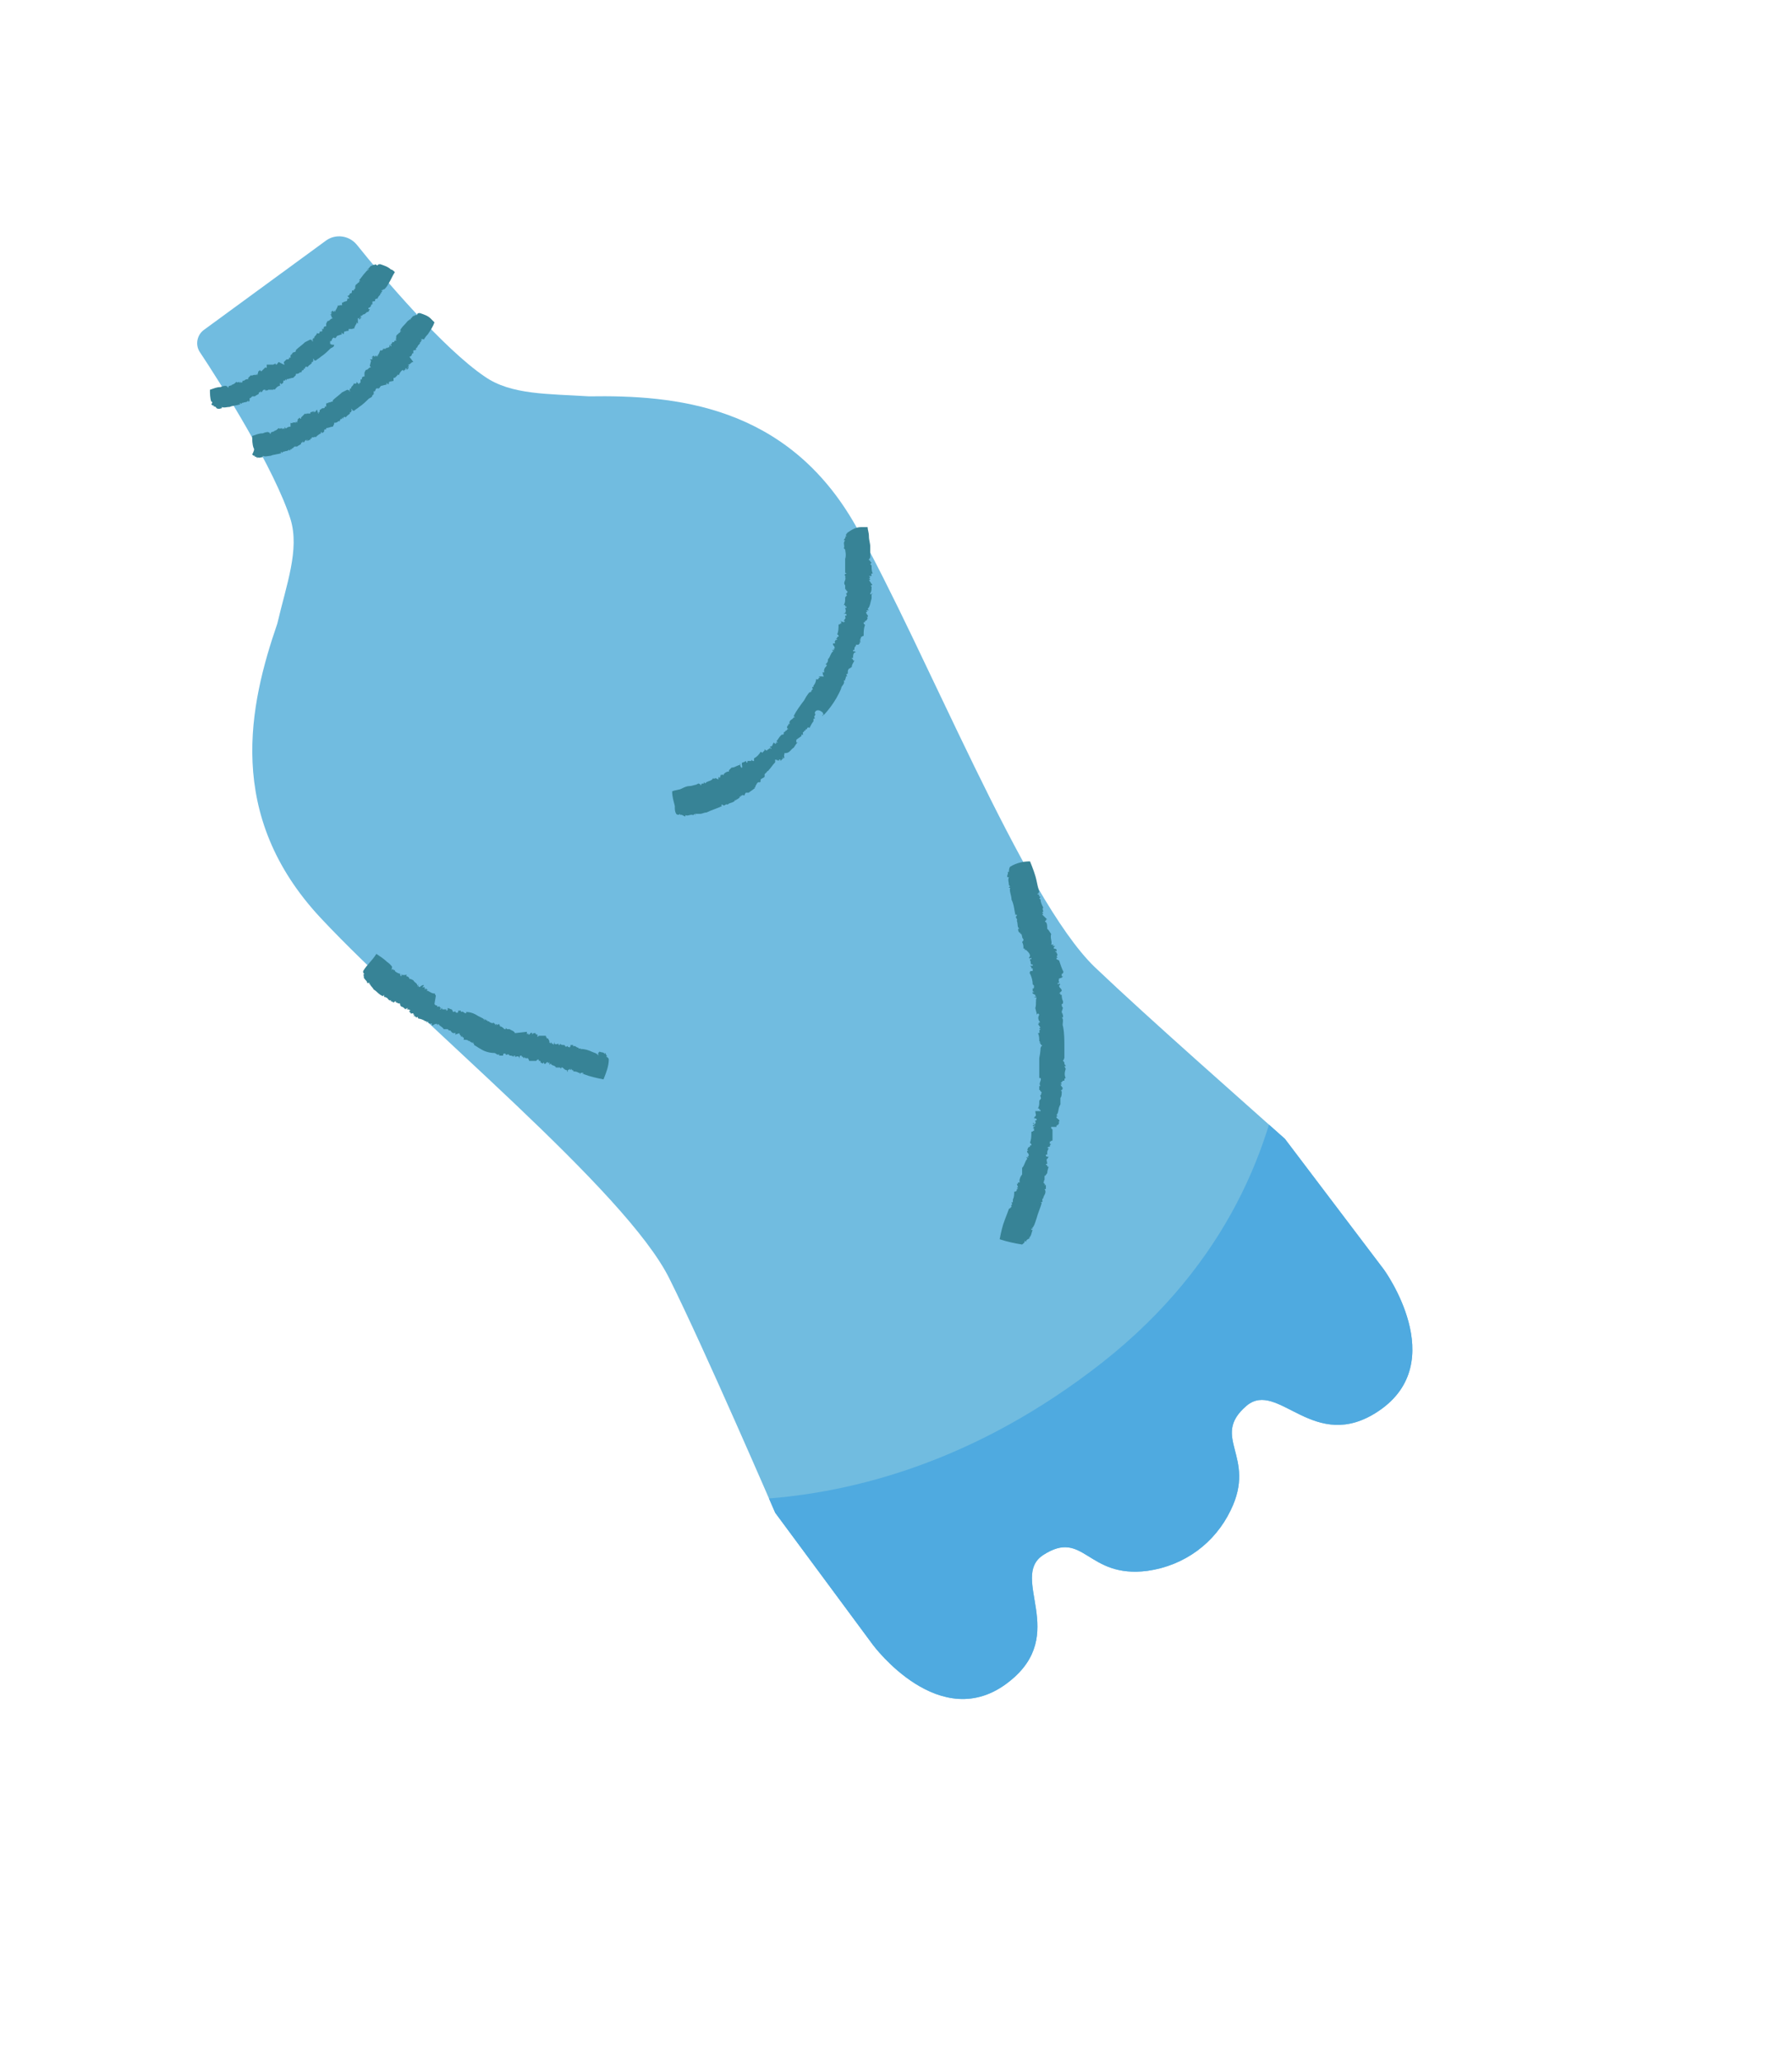 <?xml version="1.0" encoding="utf-8"?>
<!-- Generator: Adobe Illustrator 24.0.1, SVG Export Plug-In . SVG Version: 6.00 Build 0)  -->
<svg version="1.1" id="Capa_1" xmlns="http://www.w3.org/2000/svg" xmlns:xlink="http://www.w3.org/1999/xlink" x="0px" y="0px"
	 viewBox="0 0 135.7 156" style="enable-background:new 0 0 135.7 156;" xml:space="preserve">
<style type="text/css">
	.st0{fill:#71BCE0;}
	.st1{fill:#378396;}
	.st2{clip-path:url(#SVGID_2_);}
	.st3{fill:#4FAAE0;}
</style>
<title>botella</title>
<g id="Capa_2_1_">
	<g id="Capa_3">
		<path class="st0" d="M44.6,30c-3.1-0.2-5.9-0.1-7.9-1.5c-3.1-2.1-7.7-7.5-9.7-10c-0.6-0.7-1.6-0.8-2.3-0.3l-9.3,6.8
			c-0.5,0.4-0.6,1.1-0.3,1.6c1.6,2.4,5.7,8.9,6.9,12.7c0.7,2.3-0.3,4.9-1,7.9c-2.1,6.1-4,14.5,3.3,22.3s23.1,20.6,26.4,27.3
			c2.6,5.2,8,17.7,8,17.7l7.4,10c0,0,5.1,6.9,10.3,2.8c4.6-3.6,0-7.9,2.6-9.6c3.1-2,3.3,1.8,7.9,1.2c2.8-0.4,5.1-2.1,6.3-4.6
			c2-4.1-1.6-5.5,1.2-7.9c2.4-2,5.1,3.7,10,0.4c5.5-3.7,0.4-10.7,0.4-10.7l-7.5-9.9c-2.9-2.6-10.2-9-14.4-13
			c-5.4-5.2-12.8-24-18.1-33.4C59.6,30.6,51,29.9,44.6,30z"/>
		<path class="st1" d="M16,30.6c0.1,0.1,0.1,0.1,0.2,0.1v0.1c0.1-0.1,0.2,0.1,0.2,0.1v0c0.2,0.1,0.3,0,0.4,0l0,0l0-0.1
			c0,0,0,0.1,0,0.1v-0.1c0.1,0.1,0.4,0,0.6,0c0.2-0.1,0.5-0.1,0.8-0.2c0,0-0.1-0.1,0-0.1c0.1,0.2,0.1-0.1,0.2,0
			c0.1-0.1,0.3,0,0.4-0.2v0.1v0l0,0c0.1,0,0.1-0.1,0.1-0.1v-0.1c0,0,0,0,0,0l0,0v-0.1c0,0.1,0.1,0,0.1,0s0.1-0.1,0.1-0.1
			c0.1,0,0.1,0,0.2,0c0.1-0.1,0.2-0.1,0.3-0.2v-0.1l0,0l0,0h0.1c0,0,0-0.1,0-0.1l0,0l0,0l0,0l0,0l0.1,0.1c0.1-0.1,0.1-0.2,0.2-0.2
			c0.1,0,0.1,0,0.1,0.1c0-0.1,0-0.1-0.1-0.1v0h0.1v0.1l0,0l0,0c0-0.1,0.2,0,0.2-0.1l0,0l0,0h0.1l0,0v0.1v-0.1l0,0v0.1v-0.1h0.1v0
			h0.1l0,0h0.1v0c0-0.1,0.1,0,0.1,0s0.2-0.3,0.4-0.3V29h0l0,0.1V29v0.1V29c0,0,0.1,0,0.1,0.1l0.1-0.1c0,0,0-0.1,0-0.1V29
			c0.1,0,0-0.2,0.1-0.2h0l0,0l0,0h0.1l0-0.1l0.1,0.1l0-0.1c0.2,0,0.3-0.1,0.5-0.1l0.2-0.2l0,0h0.1h-0.1v-0.1c0.1,0,0.2,0,0.3-0.1
			s0.1,0.1,0.1,0v0l0.1-0.2c0.1,0.1,0,0,0.1,0v-0.1l0.1,0v-0.1v0c0,0,0.1-0.1,0.2,0c0-0.1,0.2-0.2,0.3-0.3v-0.1h0.1c0,0,0-0.1,0-0.1
			l0,0c0,0,0.1,0,0-0.1c0-0.1,0.1,0,0.1,0.1c-0.1-0.1,0.1,0,0.1,0c0.1-0.1,0.3-0.2,0.4-0.3c0.3-0.2,0.5-0.4,0.7-0.6l0,0l0,0
			c0.1-0.1,0.3-0.1,0.3-0.3l0,0v0l0,0C25,26.1,25,26,25,26l0-0.1h0l0,0v-0.1c0.1,0.1,0.1-0.1,0.1,0s0-0.1,0.1-0.2s0.1,0,0.2,0
			c0.1-0.1,0.1-0.2,0.2-0.2l0.3-0.1h0h0c0,0-0.1-0.1,0-0.1l0,0l0,0l0,0l0,0l0.1,0.1c0.1-0.1,0-0.2,0.1-0.2c0.1,0,0-0.1,0.1,0
			c0-0.1,0-0.1-0.1-0.1V25l0,0l0.1,0.1l0,0l0,0c0-0.1,0.2,0,0.2-0.1h-0.1l0,0h0.1l0,0l0,0v0V25l0,0V25l0,0V25v-0.1h0.1l0,0h0.1l0,0
			h0.1l0,0c0-0.1,0.1,0,0.1,0c0,0,0.1-0.3,0.2-0.4v-0.1h0l0.1,0.1v-0.3l0,0l0-0.1c0,0,0.1-0.1,0.1,0.1l0.1-0.1c0,0-0.1-0.1,0-0.1
			l0,0.1c0.1,0,0-0.2,0-0.2v0l0,0h0.1l-0.1-0.1l0.1,0.1l0.1-0.1c0.2,0,0.2-0.2,0.4-0.2l0.1-0.2l0,0H28h-0.1v-0.1
			c0.1,0,0.2-0.1,0.2-0.2c0-0.1,0.1,0,0.1-0.1v0v-0.2c0.1,0.1,0,0,0.1,0h0h0.1l0-0.1h0c0,0,0-0.1,0.2-0.1c0-0.1,0.1-0.2,0.2-0.3
			v-0.1h0.1c0,0-0.1-0.1,0-0.1l0,0c0,0,0.1,0,0-0.1s0.1,0,0.1,0c-0.1-0.1,0.1-0.1,0.1-0.1c0.1-0.1,0.2-0.2,0.3-0.4
			c0.2-0.3,0.3-0.6,0.5-0.9c-0.1-0.1-0.2-0.2-0.3-0.2c-0.2-0.2-0.5-0.3-0.8-0.4c-0.1,0-0.2,0-0.2,0.1L28.4,20c0,0.1-0.2,0-0.2,0.1h0
			c-0.2,0-0.2,0.2-0.3,0.2h0l0,0.1c0,0-0.1-0.1-0.1,0H28c-0.2,0-0.3,0.2-0.4,0.3c-0.1,0.1-0.3,0.4-0.4,0.5c0,0,0.1,0.1,0.1,0.1
			c-0.2-0.1,0,0.1-0.2,0.1c0,0.1-0.2,0.1-0.2,0.3l0,0v0.1l0,0c0,0,0,0.1-0.1,0.1l0,0c0,0,0,0,0,0l0,0v0.1c-0.1-0.1-0.1,0.1-0.1,0
			c-0.1-0.1,0,0.1-0.1,0.2c-0.1,0-0.1,0-0.1,0c0,0.1-0.1,0.2-0.2,0.2l0.1,0.1l0,0h0c0,0,0.1,0.1,0,0.1l0,0l0,0l0,0l0,0l-0.1,0
			c0,0.1,0,0.2-0.1,0.2c-0.1,0,0,0.1-0.1,0c0,0.1,0.1,0.1,0.1,0.1v0l0,0l-0.1-0.1l0,0l0,0c0,0.1-0.1,0-0.1,0.1H26l0,0h-0.1l0,0l0,0
			l0,0v0.1v0v0.1l0,0V23v0.1h-0.1l0,0h-0.1l0,0h0l0,0c0,0.1-0.1,0-0.1,0c0,0-0.1,0.3-0.2,0.4v0.1h0l-0.1-0.1v0.1l0-0.1l0,0.1
			c0,0-0.1,0-0.1-0.1l-0.1,0.1c0,0,0.1,0.1,0,0.1v-0.1c-0.1,0,0,0.1,0,0.2v0l0,0l0,0h-0.1l0.1,0.1L25.1,24l0.1,0.1
			c-0.2,0-0.2,0.2-0.4,0.2l-0.1,0.2l0,0h-0.1h0.1v0.2c-0.1,0-0.2,0-0.2,0.2c0,0.1-0.1-0.1-0.1,0v0v0.2c-0.1-0.1,0,0-0.1,0l0,0
			l-0.1,0v0.1l0,0c0,0-0.1,0.1-0.2,0c0,0.1-0.1,0.2-0.2,0.3v0.1l-0.1,0c0,0,0,0.1,0,0.1l0,0c0,0-0.1,0,0,0.1c0,0.1-0.1,0-0.1-0.1
			c0.1,0.1-0.1,0-0.1,0l-0.4,0.2c-0.2,0.2-0.5,0.4-0.7,0.6l0,0.1h0c-0.1,0.1-0.3,0-0.3,0.3l0-0.1v0l0,0c0,0-0.1,0.1-0.1,0.1l0,0.1
			c0,0,0,0,0,0l0,0v0.1c-0.1-0.1-0.1,0-0.1,0s0,0.1-0.1,0.1c-0.1,0-0.1,0-0.1,0c-0.1,0.1-0.1,0.1-0.2,0.2v0.1l0,0l0,0l0,0h0
			c0,0,0.1,0.1,0,0.1l0,0l0,0l0,0l0,0l-0.4-0.2c-0.1,0.1-0.1,0.2-0.2,0.2s0,0.1-0.1-0.1c0,0.1,0,0.1,0.1,0.1l0,0l0,0l0-0.1l0,0v0
			c0,0.1-0.1,0-0.2,0.1h0l0,0h-0.2v-0.1v0.1v-0.1v0.1l0,0v-0.1v0.1h-0.1v0h-0.1h-0.1v0.2v0c0,0.1-0.1,0-0.1,0s-0.2,0.2-0.3,0.3v0.1
			h0V28v0.1V28v0.1c0,0-0.1,0-0.1-0.1l-0.1,0.1c0,0,0,0.1,0,0.1v-0.1c-0.1,0,0,0.1-0.1,0.2l0,0l0,0l0,0l0,0l0,0v0.1l-0.1-0.1l0,0.1
			c-0.2-0.1-0.3,0.1-0.4,0l-0.2,0.2l0,0h-0.1h0.1v0.1c-0.1,0-0.2,0-0.3,0.1s-0.1-0.1-0.1,0v0l-0.1,0.2c0-0.1,0,0-0.1-0.1v0.1
			l-0.1-0.1v0.1v-0.1c0,0-0.1,0.1-0.2,0c-0.1,0.1-0.2,0.2-0.3,0.2l-0.1,0.1l0-0.1c0,0,0,0.1-0.1,0.1l0,0c0,0-0.1,0-0.1,0.1
			c0,0.1-0.1,0-0.1-0.1c0,0.1-0.1,0-0.1,0s-0.2,0-0.4,0.1c-0.3,0-0.5,0.1-0.8,0.2c0,0.3,0,0.6,0.1,0.9C16.1,30.4,16.1,30.5,16,30.6z
			"/>
		<path class="st1" d="M19.1,34.4c0.1,0.1,0.1,0.1,0.2,0.1v0.1c0.1-0.1,0.2,0.1,0.2,0.1v-0.1c0.1,0.1,0.3,0,0.4,0l0,0l0-0.1
			c0,0,0,0.1,0,0.1v-0.1c0.2,0.1,0.4,0,0.6,0c0.2-0.1,0.5-0.1,0.8-0.2c0,0-0.1-0.1,0-0.1c0.1,0.2,0.1-0.1,0.2,0
			c0.1-0.1,0.3,0,0.4-0.2v0.1h0l0,0c0.1,0,0.1-0.1,0.1-0.1V34c0,0,0,0,0.1,0l0,0v-0.1c0,0.1,0.1,0,0.1,0s0.1-0.1,0.1-0.1
			c0.1,0,0.1,0,0.2,0c0.1-0.1,0.2-0.1,0.3-0.2v-0.1l0,0l0,0l0,0h0.1c0,0,0-0.1,0-0.1l0,0l0,0l0,0l0,0l0.1,0.1
			c0.1-0.1,0.1-0.2,0.2-0.2c0.1,0,0.1-0.1,0.1,0.1c0-0.1,0-0.1-0.1-0.1v0l0,0v0.1l0,0l0,0c0-0.1,0.2,0,0.2-0.1l0,0l0,0h0.1l0,0l0,0
			v0.1v-0.1v0v-0.1l0,0v0.1v-0.1h0.1l0-0.1h0.1l0,0h0.1v0c0-0.1,0.1,0,0.1,0c0.1-0.1,0.2-0.2,0.4-0.3v-0.1h0l0,0.1v-0.1v0.1v-0.1
			c0,0,0.1,0,0.1,0.1l0.1-0.1c0,0,0-0.1,0-0.1v0.1c0.1,0,0-0.2,0.1-0.2v0l0,0l0,0l0.1,0l0-0.1l0.1,0.1l-0.1-0.1
			c0.2,0,0.3-0.1,0.5-0.1l0.1-0.2l0,0h0.1h-0.1V32c0.1,0,0.2,0,0.3-0.1s0.1,0.1,0.1,0v0l0.1-0.2c0.1,0.1,0,0,0.1,0v-0.1l0.1,0.1
			v-0.1v0c0,0,0.1-0.1,0.2,0c0-0.1,0.2-0.2,0.3-0.3v-0.1l0.1,0c0,0,0-0.1,0-0.1l0,0c0,0,0.1,0,0-0.1c0-0.1,0.1,0,0.1,0.1
			c-0.1-0.1,0.1,0,0.1,0c0.1-0.1,0.3-0.2,0.4-0.3c0.3-0.2,0.5-0.4,0.7-0.6l0,0l0,0c0.1-0.1,0.3-0.1,0.3-0.3l0,0v0l0,0
			c0.1,0,0.1-0.1,0.1-0.1l0-0.1c0,0,0,0,0,0l0,0v-0.1c0.1,0.1,0.1-0.1,0.1,0s0-0.1,0.1-0.2c0.1,0,0.1,0,0.2,0
			c0.1-0.1,0.1-0.2,0.2-0.2l0.4-0.1h0h0c0,0-0.1-0.1,0-0.1l0,0l0,0l0,0l0,0l0.1,0.1c0.1-0.1,0-0.2,0.1-0.2c0.1,0,0-0.1,0.1,0
			c0-0.1,0-0.1-0.1-0.1v0l0,0l0.1,0.1l0,0l0,0c0-0.1,0.2,0,0.2-0.1h-0.1l0,0h0.1l0,0l0,0v0v-0.1h0v-0.1l0,0v0.1v-0.1h0.1h-0.1h0.1
			l0,0l0.2-0.2l0,0c0-0.1,0.1,0,0.1,0s0.1-0.3,0.3-0.4V28l0,0l0.1,0.1V28l0.1,0l0-0.1c0,0,0.1-0.1,0.1,0.1l0.1-0.1
			c0,0-0.1-0.1,0-0.1l0,0.1c0.1,0,0-0.2,0-0.2v0l0,0l0,0h0.1l-0.1-0.1l0.1,0.1l-0.1-0.1c0.2,0,0.2-0.2,0.4-0.2L31,27l0,0l0.1,0H31v0
			c0.1,0,0.2-0.1,0.2-0.2c0-0.1,0.1,0,0.1-0.1v0v-0.2c0.1,0.1,0,0,0.1,0h0h0.1v-0.1h0c0,0,0-0.1,0.1-0.1c0-0.1,0.1-0.2,0.2-0.3v-0.1
			h0.1c0,0-0.1-0.1,0-0.1l0,0c0,0,0.1,0,0-0.1s0.1,0,0.1,0c-0.1-0.1,0.1,0,0.1,0s0.1-0.2,0.3-0.4c0.2-0.3,0.4-0.6,0.5-0.9
			c-0.1-0.1-0.2-0.2-0.3-0.3c-0.2-0.2-0.5-0.3-0.8-0.4c-0.1,0-0.2,0-0.2,0.1l0,0c0,0.1-0.2,0-0.2,0.1h0c-0.2,0-0.2,0.2-0.3,0.2h0
			v0.1c0,0-0.1-0.1-0.1,0h0.1c-0.2,0-0.3,0.2-0.4,0.3c-0.1,0.1-0.3,0.3-0.4,0.5c0,0,0.1,0.1,0.1,0.1c-0.2-0.1,0,0.1-0.2,0.1
			c0,0.1-0.2,0.1-0.2,0.3l0,0v0.1l0,0c0,0,0,0.1-0.1,0.1l0.1,0c0,0,0,0,0,0l0,0v0.1c-0.1-0.1-0.1,0.1-0.1,0c-0.1,0,0,0.1-0.1,0.1
			c-0.1,0-0.1,0-0.1,0c0,0.1-0.1,0.2-0.2,0.2l0.1,0h0l0,0c0,0,0.1,0.1,0,0.1l0,0l0,0l-0.1-0.1c0,0.1,0,0.2-0.1,0.2
			c-0.1,0,0,0.1-0.1,0c0,0.1,0.1,0.1,0.1,0.1v0l0,0l-0.1-0.1v0l0,0c0,0.1-0.1,0-0.1,0.1h0.1l0,0H29l0,0l0,0v0v0.1h0v0l0,0l0-0.1v0.1
			h-0.1h0.1l-0.1,0l0,0l0,0l0,0c0,0.1-0.1,0-0.1,0c0,0-0.1,0.3-0.2,0.4v0.1h0l-0.1-0.1v0.1l-0.1-0.1l0,0.1c0,0-0.1,0-0.1-0.1
			l-0.1,0.1c0,0,0.1,0.1,0,0.1l0-0.1c-0.1,0,0,0.1,0,0.2l0,0l0,0l0,0H28l0.1,0.1L28,27.7l0.1,0.1c-0.2,0-0.2,0.2-0.4,0.2l-0.1,0.2
			l0,0h-0.1h0.1v0.3c-0.1,0-0.2,0-0.2,0.2c0,0.1-0.1-0.1-0.1,0.1v0v0.2c-0.1-0.1,0,0-0.1,0v0.1L27,28.9v0.1l0,0c0,0-0.1,0.1-0.2,0
			c0,0.1-0.1,0.2-0.2,0.3v0.1h-0.1c0,0,0,0.1,0,0.1l0,0c0,0-0.1,0,0,0.1s-0.1,0-0.1-0.1c0.1,0.1-0.1,0-0.1,0l-0.4,0.2
			c-0.2,0.2-0.5,0.4-0.7,0.6l0,0.1h-0.1c-0.1,0.1-0.3,0-0.3,0.2l0-0.1v0l0,0c-0.1,0-0.1,0.1-0.1,0.1v0.1h0l0,0v0.1
			c-0.1-0.1-0.1,0-0.1,0c0,0,0,0.1-0.1,0.1c-0.1,0-0.1,0-0.1,0c-0.1,0.1-0.2,0.1-0.2,0.2l0,0.1l0,0h-0.1c0,0,0.1,0.1,0,0.1l0,0l0,0
			L24,31c-0.1,0.1-0.1,0.2-0.2,0.2c-0.1,0-0.1,0.1-0.1-0.1c0,0.1,0,0.1,0.1,0.1v0l0,0v-0.1l0,0v0c0,0.1-0.2,0-0.2,0.1h0l0,0h-0.1v0
			v0.1v-0.1v0.1l0,0v-0.1v0.1h-0.1l0,0h-0.1l0,0h-0.1v0c0,0.1-0.1,0-0.1,0c0,0-0.2,0.2-0.3,0.3v0.1h0v-0.1v0.1v-0.1v0.1
			c0,0-0.1,0-0.1-0.1l-0.1,0.1c0,0,0,0.1,0,0.1v-0.1c-0.1,0,0,0.1-0.1,0.2h0l0,0l0,0l0,0v0.1l-0.1-0.1v0.1c-0.2-0.1-0.3,0.1-0.4,0
			L22,32.2l0,0h-0.1H22v0.1c-0.1,0-0.2,0-0.3,0.1s-0.1-0.1-0.1,0v-0.1l-0.1,0.2c0-0.1,0,0-0.1-0.1v0.1l-0.1-0.1v0.1v-0.1
			c0,0-0.1,0.1-0.2,0c-0.1,0.1-0.2,0.2-0.3,0.2l-0.1,0.1l0-0.1c0,0,0,0.1-0.1,0.1l0,0c0,0-0.1,0-0.1,0.1c0,0.1-0.1,0-0.1-0.1
			c0,0.1-0.1,0-0.1,0s-0.2,0-0.4,0.1c-0.3,0-0.5,0.1-0.8,0.2c0,0.3,0,0.6,0.1,0.9C19.3,34,19.2,34.2,19.1,34.4z"/>
		<path class="st1" d="M77.4,94.2c0.1-0.1,0.2-0.1,0.2-0.3l0.1,0.1c0-0.2,0.2-0.2,0.3-0.3h-0.1c0.2-0.1,0.2-0.4,0.3-0.6h-0.1
			L78.1,93c0,0,0.1,0.1,0.1,0h-0.1c0.2-0.1,0.3-0.5,0.4-0.8c0.1-0.4,0.3-0.8,0.4-1.2c0,0.1-0.1,0-0.1,0c0.3,0,0-0.2,0.2-0.3
			c0-0.2,0.3-0.4,0.1-0.7h0.1v-0.1l0,0c0-0.1,0-0.2,0-0.2h-0.1c0-0.1,0.1,0,0-0.1h0l-0.1-0.1c0.1,0,0-0.1,0.1-0.2c0-0.1,0-0.2,0-0.3
			c0.1,0,0.1-0.1,0.2-0.2c0-0.2,0.1-0.4,0.1-0.5h-0.1l0,0l0,0l0,0v-0.1c0,0-0.1,0-0.1-0.1l0,0l0,0h0.1c0-0.2-0.1-0.3,0-0.4
			c0.1,0,0-0.1,0.1-0.1c0-0.1-0.1,0-0.2-0.1v-0.1l0,0h0.1v-0.2l0,0c0-0.1,0.1-0.2,0.1-0.3h-0.1v0l0.1-0.1v0l0,0h0.1l0-0.1h0.1
			l-0.1,0l0,0l0.1,0.1l-0.1-0.1l0.1-0.1h-0.1l0-0.1l0,0v-0.1h0.1c-0.1-0.1,0.1,0,0.1-0.1c0-0.3,0-0.5,0-0.8l-0.1-0.1v-0.1H80v-0.1
			h0.1H80c0.1,0,0.1-0.2,0.1,0l0.1-0.2c0-0.1-0.1-0.1-0.1-0.1h0.1c0.1-0.1-0.1-0.2-0.2-0.3v-0.1l0,0l0,0h0.1L80,84.4h0.2L80,84.4
			c0.2-0.2,0.1-0.5,0.3-0.8c0-0.1,0-0.3,0-0.4l0,0l0.1-0.1l-0.1,0.1v-0.1c0.1-0.1,0.1-0.3,0.1-0.5c-0.2-0.1,0.2-0.1,0-0.2h0.1
			l-0.2-0.3c0.2,0,0-0.1,0.1-0.1h-0.1l0.1-0.1l0.1-0.1h0.1c0-0.1,0-0.2,0.1-0.2c-0.1-0.2-0.1-0.4,0-0.7l-0.1-0.2l0.1,0
			c0-0.1-0.1-0.1-0.1-0.2l0,0c0-0.1,0-0.1-0.1-0.2c0-0.1,0.1-0.1,0.1-0.1c0,0,0,0,0,0c-0.1,0,0-0.1,0-0.1v-0.2c0-0.1,0-0.4,0-0.6
			c0-0.6,0-1.1-0.1-1.6h0c-0.1-0.2,0.1-0.5-0.1-0.7h0.1v-0.1l0,0c0-0.1-0.1-0.2,0-0.2h-0.1c0-0.1,0.1,0,0-0.1h0l0-0.1
			c0.1,0,0-0.1,0.1-0.2c-0.1-0.1-0.1-0.2-0.1-0.3c0.1,0,0.1-0.1,0.1-0.2c-0.1-0.2-0.1-0.4-0.1-0.5h-0.1l0,0v0l0,0v-0.1
			c0,0-0.1,0-0.1,0l0,0l0,0l0.2-0.2c0-0.2-0.2-0.2-0.2-0.4c0.1,0,0-0.1,0.1-0.1c-0.1-0.1-0.1,0-0.2,0v-0.1l0,0h0.1v-0.1l0,0
			c-0.1-0.1,0.1-0.2-0.1-0.4l-0.1,0.1v0v-0.1V74h0.1h-0.1h0.1h-0.1l0,0l0.1,0.1L80.4,74l0.1-0.1h-0.1v-0.2h0.1c-0.1,0,0.1-0.1,0-0.2
			c-0.1-0.2-0.2-0.5-0.3-0.8L80,72.6v-0.1h0.1l-0.1-0.1h0.1h-0.1c0.1,0,0-0.2,0.1-0.1l-0.1-0.2c0-0.1-0.1,0-0.1-0.1h0.1
			c0.1-0.2-0.2-0.2-0.2-0.2v-0.1l0,0l0,0l0,0l0.1-0.1h-0.2l0.1-0.1h-0.2c0.1-0.2-0.1-0.5,0-0.8l-0.2-0.3l0,0v-0.1l0,0.1l-0.1-0.1
			c0-0.2,0-0.4-0.1-0.5c-0.2-0.1,0.1-0.1,0-0.2h0.1l-0.4-0.4c0.2,0,0-0.1,0.1-0.1h-0.1l0.1-0.1h-0.1h0.1c0-0.1-0.1-0.2,0-0.3
			c-0.1-0.2-0.2-0.4-0.2-0.6l-0.1-0.1l0.1-0.1c0,0-0.2-0.1-0.1-0.1l0,0c0,0,0-0.1-0.1-0.1c-0.1,0,0-0.1,0.1-0.1c-0.1,0,0-0.1,0-0.1
			s-0.1-0.3-0.2-0.8c-0.1-0.5-0.3-1-0.5-1.5c-0.5,0-1,0.1-1.5,0.4c-0.1,0.1-0.1,0.3-0.1,0.4h-0.1c0.1,0.1-0.1,0.3,0,0.4h0.1
			c-0.1,0.2,0,0.4,0,0.6l0,0l0.1,0.1c0,0-0.1,0-0.1,0.1l0.1,0c-0.1,0.2,0.1,0.6,0.1,0.9c0.2,0.4,0.2,0.8,0.3,1.2
			c0-0.1,0.1-0.1,0.1,0c-0.2,0.2,0.1,0.2,0,0.4c0.1,0.2,0,0.5,0.2,0.6h-0.1l0,0.1l0,0c0,0.1,0.1,0.2,0.1,0.2h0.1c0,0-0.1,0,0,0.1h0
			l0.1,0c-0.1,0,0,0.1,0,0.2s0.1,0.2,0.1,0.2c0,0.1,0,0.1-0.1,0.2c0.1,0.2,0.1,0.3,0.1,0.5h0.1l0,0l0,0l0,0v0.1c0,0,0.1,0,0.1,0l0,0
			l0,0L77.8,72c0.1,0.1,0.2,0.2,0.2,0.4c-0.1,0,0,0.1-0.1,0.1c0.1,0.1,0.1,0,0.2,0v0.1l0,0h-0.1v0.1h0c0.1,0.1,0,0.2,0.1,0.3l0.1,0
			l0,0V73v0.1H78H78H78H78l0,0H78l0.1,0.1l0,0.1h0.1v0.1v0.1H78c0.1,0-0.1,0.1,0,0.2c0.1,0.2,0.2,0.5,0.2,0.8l0.1,0.1v0.1h-0.1
			l0.1,0h-0.1h0.1c0,0,0,0.2-0.1,0.1l0,0.2c0,0.1,0.1,0,0.1,0.1h-0.1c-0.1,0.1,0.2,0.2,0.2,0.2v0.1l0,0l0,0l0,0l-0.1,0h0.2l-0.2,0.1
			h0.2c-0.1,0.2,0,0.5-0.1,0.8l0.1,0.4l0,0v0.1l0.1-0.1l0.1,0.1c-0.1,0.2-0.1,0.3,0,0.5c0.2,0.1-0.2,0.1,0,0.2h-0.1l0.2,0.3
			c-0.2,0,0,0.1-0.1,0.1h0.1l-0.1,0.1l0.1,0h-0.1c0,0.1,0.1,0.2-0.1,0.2c0.1,0.2,0.1,0.4,0.1,0.6l0.1,0.1l-0.1,0
			c0,0,0.1,0.1,0.1,0.1l0,0c0,0,0,0.1,0.1,0.1c0,0.1,0,0.1-0.1,0.1c0,0,0,0,0,0c0.1,0,0,0.1,0,0.1s0,0.3-0.1,0.8c0,0.5,0,1,0,1.5
			h0.1h0c0.1,0.2-0.2,0.4,0,0.6h-0.1v0.1l0,0c0,0.1,0,0.2,0,0.2h0.1c0,0-0.1,0,0,0.1h0l0.1,0.1c-0.1,0,0,0.1-0.1,0.2
			c-0.1,0,0.1,0.2,0,0.3s-0.1,0.1-0.1,0.2c0,0.2,0,0.3-0.1,0.5h0.1l0,0l0,0l0,0v0.1c0.1,0,0.1,0,0.1,0.1l0,0l0,0h-0.4
			c0,0.2,0.1,0.3,0,0.4c-0.1,0,0,0.1-0.1,0.1c0,0.1,0.1,0,0.2,0.1v0.1l0,0h-0.1v0.1h0c0.1,0.1-0.1,0.2-0.1,0.3h0.1l0,0l-0.1,0.1V85
			l0,0h-0.1l0.1,0.1h-0.1l0.1,0l0,0l-0.1,0.1l0.1,0.1l-0.1,0.1h0.1v0.1l0,0v0.1h-0.1c0.1,0.1-0.1,0-0.1,0.1c0,0.3,0,0.5-0.1,0.8
			l0.1,0.1v0.1H78v0.1h-0.1l0.1,0c-0.1,0-0.1,0.1-0.1,0L77.8,87c0,0.1,0.1,0.1,0.1,0.1h-0.1c-0.1,0.1,0.1,0.2,0.1,0.3v0.1l0,0l0,0
			h-0.1l0.1,0.1h-0.2l0.1,0.1c-0.2,0.2-0.2,0.5-0.4,0.7v0.4l0,0l-0.1,0.1l0.1-0.1v0.1c-0.1,0.1-0.2,0.3-0.2,0.5
			c0.1,0.2-0.2,0-0.1,0.2h-0.1l0.1,0.3c-0.2-0.1,0,0.1-0.1,0h0.1l-0.1,0l0.1,0.1h-0.1c0,0.1,0,0.2-0.2,0.2c0,0.2,0,0.4-0.1,0.6v0.2
			h-0.1c0,0.1,0.1,0.1,0,0.2l0,0c0,0.1-0.1,0.1,0,0.1c0,0.1-0.1,0.1-0.1,0.1c0,0,0,0,0,0c0.1,0-0.1,0.1-0.1,0.1s-0.1,0.3-0.3,0.8
			c-0.2,0.5-0.3,1-0.4,1.5C76.3,94,76.8,94.1,77.4,94.2z"/>
		<path class="st1" d="M27.5,73.5c0,0.1,0,0.2,0.1,0.2l-0.1,0.1c0.1,0,0,0.2,0.1,0.3l0-0.1c0,0.2,0.2,0.2,0.2,0.4v0H28
			c0,0-0.1,0.1,0,0.1v-0.1c0,0.2,0.2,0.3,0.3,0.5c0.2,0.1,0.4,0.4,0.7,0.5c0,0,0.1-0.1,0.1-0.1c-0.1,0.3,0.2,0.1,0.1,0.2
			c0.2,0,0.2,0.3,0.4,0.2l0,0.1h0.1l0,0c0,0.1,0.1,0,0.1,0.1l0.1-0.1c0,0,0,0.1,0,0l0,0l0.1,0c-0.1,0.1,0.1,0.1,0.1,0.1
			c0,0.1,0.2,0,0.2,0.1s0,0.1,0.1,0.2c0.1,0,0.2,0.1,0.3,0.2l0.1-0.1l0,0v0l0,0l0,0.1c0-0.1,0.1-0.1,0.1-0.1l0,0l0,0l0,0l-0.1,0.1
			c0.1,0,0.2,0,0.3,0.1c-0.1,0.1,0.1,0,0,0.1c0.1,0,0.1-0.1,0.1-0.1H31L31,76.6h0l0,0c0.1,0,0.1,0.2,0.2,0.1v-0.1l0,0l0,0.1l0,0l0,0
			l0,0h0.1l0,0.1l0.1,0l0,0l-0.1,0.1h0.1V77v-0.1l0.1,0.1l0,0l0.1,0v0c0.1-0.1,0,0.1,0.1,0.1c0.1,0,0.4,0.1,0.5,0.2l0.1-0.1h0
			l-0.1,0.1h0.1l0,0.1l0.1-0.1c0,0,0.1,0.1,0,0.1l0.2,0.1c0,0,0.1-0.1,0.1,0l0,0.1c0,0.1,0.2-0.1,0.3-0.1h0.1v0.1l0.1-0.1l-0.1,0.1
			l0.1-0.1c0.1,0.2,0.3,0.2,0.4,0.4l0.3,0l0,0l0.1,0.1V78h0.1c0.1,0.1,0.1,0.2,0.3,0.2c0.2-0.1,0,0.2,0.1,0.1l0,0l0.3-0.1
			c-0.1,0.1,0.1,0,0,0.1l0.1,0.1v0.1l0.1-0.1v0.1c0,0,0.2,0,0.1,0.2c0.2,0,0.3,0,0.4,0.1h0.1v0.1c0,0,0.1-0.1,0.1,0l0,0
			c0,0,0.1,0.1,0.1,0c0.1-0.1,0,0.1,0,0.1c0.1-0.1,0.1,0.1,0.1,0.1c0.2,0.1,0.3,0.2,0.5,0.3c0.3,0.2,0.7,0.3,1,0.3v0l0,0
			c0.2,0,0.2,0.2,0.4,0.1v0.1h0.1l0,0c0,0,0.1,0,0.2,0v-0.1c0,0,0,0.1,0,0l0,0l0.1-0.1c-0.1,0.1,0.1,0,0.1,0.1c0,0.1,0.1,0,0.2,0
			c0,0,0.1,0.1,0.1,0.1c0.1,0,0.2,0,0.3,0.1V80l0,0l0,0l0,0h0c0-0.1,0-0.1,0.1-0.1l0,0l0,0h0V80c0.1,0,0.2-0.1,0.3,0
			c0,0.1,0.1,0,0,0.1c0.1,0,0-0.1,0.1-0.2h0.1l0,0v0.1h0l0,0c0.1-0.1,0.1,0.1,0.2,0.1v-0.1l0,0l0.1,0.1l0,0l0,0v0l0,0v0.1v-0.1l0,0
			l-0.1,0.1l0.1-0.1v0.1v-0.1l0.1,0l0,0h0.1v0.1c0.1-0.1,0,0.1,0.1,0.1c0.2,0,0.4,0,0.5,0l0.1-0.1h0.1v0.1h0.1v0.1l0-0.1
			c0,0,0.1,0.1,0,0.1l0.2,0.1c0,0,0.1-0.1,0.1-0.1l0,0.1c0.1,0.1,0.2-0.1,0.2-0.1h0.1l0,0l0,0v0.1l0.1-0.1v0.2l0.1-0.1
			c0.1,0.2,0.3,0.1,0.4,0.3h0.3l0,0l0.1,0.1l0-0.1h0.1c0.1,0.1,0.2,0.2,0.3,0.2c0.1,0,0,0.2,0.1,0.1V81l0.2-0.1
			c-0.1,0.2,0.1,0,0,0.1v-0.1V81l0.1-0.1V81c0,0,0.2,0,0.1,0.1c0.1,0,0.3,0,0.4,0.1l0.1,0v0.1c0,0,0.1-0.1,0.1-0.1l0,0
			c0,0,0.1,0,0.1,0c0.1,0,0.1,0.1,0,0.1c0-0.1,0.1,0,0.1,0c0.5,0.2,1,0.3,1.5,0.4c0.2-0.5,0.4-1,0.4-1.5c0-0.1-0.1-0.2-0.2-0.2
			l0.1-0.1c-0.1,0.1-0.1-0.2-0.2-0.2v0.1c-0.1-0.2-0.2-0.1-0.4-0.2v0l-0.1,0.1c0,0,0-0.1,0-0.1v0.3c-0.1-0.2-0.3-0.2-0.5-0.3
			s-0.5-0.2-0.8-0.2c0,0,0,0.1,0,0.1c0-0.3-0.2,0-0.2-0.2c-0.2,0-0.2-0.2-0.4-0.1v-0.1h-0.1l0,0c0,0-0.1,0-0.1,0v0.1c0,0,0-0.1,0,0
			v0l-0.1,0.1c0-0.1-0.1,0-0.1-0.1c0-0.1-0.1,0.1-0.2,0c0-0.1-0.1-0.1-0.1-0.1c-0.1,0-0.2,0-0.3-0.1V79l0,0l0,0l0,0h0
			c0,0.1,0,0.1-0.1,0.1l0,0l0,0l0,0v-0.1c-0.1,0-0.2,0.1-0.3,0c0-0.1-0.1,0,0-0.1c-0.1,0,0,0.1-0.1,0.2h0l0,0v-0.1h0v0
			c-0.1,0.1-0.1-0.1-0.2-0.1v0.1l0,0l-0.1-0.1l0,0l0,0v-0.1l0,0v-0.1l0,0.1l0,0l0.1-0.1l-0.1,0.1l0-0.1v0.1l-0.1-0.2l0,0h-0.1v-0.1
			c-0.1,0.1,0-0.1-0.1-0.1s-0.4,0-0.5,0l-0.1,0.1l0-0.1v-0.1h-0.1v-0.1l0,0.1c0,0-0.1-0.1,0-0.1l-0.2,0c0,0-0.1,0.1-0.1,0.1v-0.1
			c-0.1-0.1-0.2,0.1-0.2,0.1h-0.1l0,0l0,0v-0.1l-0.1,0.1v-0.2L39,78.2c-0.1-0.2-0.3-0.2-0.4-0.3h-0.2l0,0l-0.1-0.1v0.1h-0.1
			c-0.1-0.1-0.2-0.2-0.3-0.2c-0.1,0,0-0.2-0.1-0.1l0-0.1l-0.2,0.1c0.1-0.2,0,0,0-0.1v0.1v-0.1l-0.1,0.1v-0.1c0,0-0.1,0-0.1-0.1
			c-0.1,0.1-0.3,0-0.4-0.1h-0.1v-0.1c0,0-0.1,0.1-0.1,0l0,0c0,0,0-0.1-0.1,0c-0.1,0.1,0-0.1,0-0.1c-0.1,0.1-0.1,0-0.1,0
			s-0.2-0.1-0.4-0.2c-0.3-0.2-0.6-0.3-0.9-0.3l0,0.1c0,0,0,0,0,0c-0.2,0-0.2-0.2-0.4-0.1v-0.1h-0.1l0,0c0,0-0.1,0-0.1,0l0,0.1
			c0,0,0-0.1,0,0l0,0l-0.1,0.1c0.1-0.1-0.1,0-0.1-0.1c0-0.1-0.1,0-0.2,0c0,0,0-0.1-0.1-0.2c-0.1,0-0.2-0.1-0.3-0.1l0,0.1l0,0v0l0,0
			h0c0,0.1-0.1,0.1-0.1,0.1l0,0l0,0l0,0l0,0l0,0l0-0.1c-0.1,0-0.2,0-0.3,0c0-0.1-0.1,0,0-0.1c-0.1,0-0.1,0.1-0.1,0.1h-0.1l0.1-0.1h0
			l0,0c-0.1,0-0.1-0.2-0.2-0.1v0.1l0,0l0-0.1l0,0l0,0v0h-0.1l0-0.1l-0.1,0.1l0,0l0.1-0.1l-0.1,0v-0.1v0.1l-0.1-0.1l0,0L33,75.4v-0.1
			c-0.1,0.1,0-0.1-0.1-0.1c-0.2,0-0.3-0.1-0.5-0.2l-0.1,0l0,0l0.1-0.1h-0.1l0-0.1l-0.1,0.1c0,0-0.1-0.1,0-0.1l-0.1-0.1
			c0,0-0.1,0.1-0.1,0l0.1-0.1c0-0.1-0.2,0-0.3,0.1h-0.1l0,0v-0.1l-0.1,0.1l0.1-0.2l-0.1,0.1c0-0.2-0.2-0.2-0.3-0.4l-0.2-0.1l0,0
			l0-0.1v0.1H31c0-0.1-0.1-0.2-0.2-0.2s0.1-0.2-0.1-0.1h0l-0.3,0c0.1-0.1,0,0,0-0.1l0,0.1V74L30.4,74l0-0.1c0,0-0.1,0-0.1-0.2
			c-0.1,0-0.3-0.1-0.4-0.2l0,0v-0.1c0,0-0.1,0.1-0.1,0l0,0c0,0,0-0.1-0.1,0c-0.1,0.1,0-0.1,0-0.1c-0.1,0.1,0-0.1,0-0.1
			s-0.1-0.2-0.4-0.4c-0.2-0.2-0.5-0.4-0.8-0.6C28.2,72.7,27.8,73,27.5,73.5z"/>
		<path class="st1" d="M51.2,61.6c0.1,0.1,0.2,0.1,0.3,0v0.1c0.1-0.1,0.3,0.1,0.4,0.1v-0.1c0.2,0.1,0.4-0.1,0.6,0l0,0l0.1-0.1
			c0,0,0,0.1,0.1,0.1l-0.1-0.1c0.1,0,0.3,0,0.4,0c0.2,0,0.3-0.1,0.5-0.1c0.4-0.2,0.8-0.3,1.2-0.5c-0.1,0-0.1-0.1,0-0.1
			c0.2,0.2,0.2-0.1,0.4,0c0.2-0.2,0.5-0.1,0.6-0.4l0,0.1l0.1-0.1l0,0c0.1,0,0.1-0.1,0.2-0.1v-0.1c0,0,0.1,0,0.1,0l0,0v-0.1
			c0.1,0.1,0.1-0.1,0.2,0s0.1-0.2,0.2-0.2c0.1,0,0.2,0,0.2,0c0.1-0.1,0.3-0.2,0.4-0.3L57,59.7h0.1h0.1c-0.1,0-0.1-0.1,0-0.1l0,0l0,0
			l0,0l0,0l0-0.1c0.1-0.1,0.1-0.3,0.3-0.3c0,0.1,0.1-0.1,0.1,0c0-0.1,0-0.1-0.1-0.2V59l0,0l0.1,0.1V59v0c0.1-0.1,0.2-0.1,0.3-0.2
			h-0.1l0,0h0.1l0,0l0,0v0.1v-0.2l0,0.1v-0.1l0,0v0.1v-0.2h0.1l-0.1,0l0.1-0.1l0,0l0.1-0.1l0,0c0-0.1,0.1,0,0.1-0.1
			c0.2-0.2,0.3-0.4,0.5-0.6v-0.2l0.1,0l0.1,0.1v-0.1l0.1,0.1l0-0.1c0,0,0.1-0.1,0.1,0.1l0.2-0.2c0,0-0.1-0.1,0-0.1l0,0.1
			c0.2,0,0-0.2,0.1-0.3l0-0.1l0,0h0.1L59.5,57l0.1,0.1l-0.1-0.1c0.3,0,0.4-0.3,0.6-0.4l0.2-0.3l0,0l0.1-0.1h-0.1V56
			c0.1-0.1,0.3-0.2,0.4-0.3c-0.1-0.2,0.2,0,0.1-0.1v0.1l0-0.3c0.1,0.1,0-0.1,0.1,0l0-0.1h0.1v-0.1l0.1,0c0-0.1,0.1-0.2,0.2-0.1
			c0.1-0.2,0.2-0.4,0.3-0.5v-0.2h0.1c0-0.1-0.1-0.2,0-0.2l0,0c0-0.1,0.1-0.1,0-0.2c0-0.2,0.2-0.3,0.4-0.2s0.3,0.2,0.2,0.4
			c-0.1-0.1,0.1-0.1,0.1-0.1s0.2-0.2,0.5-0.6c0.3-0.4,0.6-0.9,0.8-1.4h0l0,0c0-0.2,0.3-0.3,0.2-0.6h0.1v-0.1l0,0
			c0.1-0.1,0-0.2,0.1-0.2l0,0c0,0,0.1,0,0-0.1l0,0l0-0.1c0.1,0.1,0.1-0.1,0.1-0.1c0-0.1,0-0.2,0.1-0.3c0.1,0,0.1-0.1,0.2-0.1
			c0-0.2,0.1-0.3,0.2-0.5l-0.1,0l0,0h0l0,0l0-0.1c-0.1,0-0.1-0.1-0.1-0.1l0,0l0,0h0.1c0-0.2,0-0.3,0.1-0.4c0.1,0,0-0.1,0.1,0
			c0-0.1-0.1-0.1-0.2-0.1v-0.1l0,0h0.1v-0.1l0,0c0-0.2,0.2-0.2,0.1-0.3H65v0l0.1-0.1v0l0,0h0v-0.1h0.1l-0.1-0.1l0,0l0.1,0.1
			l-0.1-0.1l0.1-0.1h-0.1l0.1-0.1l0,0l0-0.1h0.1c-0.1-0.1,0.1,0,0.1-0.1c0-0.3,0-0.5,0.1-0.8l-0.1-0.1v-0.1h0.1v-0.1h0.1l-0.1,0
			c0.1,0,0.1-0.1,0.1,0l0.1-0.2c0-0.1-0.1-0.1-0.1-0.1h0.1c0.1-0.1-0.1-0.2-0.1-0.3v-0.1l0,0l0,0h0.1l-0.1-0.1h0.2l-0.1-0.1
			c0.2-0.2,0.2-0.5,0.3-0.8V45l0,0l0.1-0.1L65.9,45v-0.1c0.1-0.1,0.1-0.3,0.1-0.5c-0.2-0.1,0.2-0.1,0-0.2H66l-0.2-0.3
			c0.2,0,0-0.1,0.1-0.1h-0.1l0.1-0.1l-0.1-0.1H66c0-0.1-0.1-0.2,0.1-0.2C66,43.3,66,43,66,42.8l-0.1-0.1l0.1-0.1
			c0,0-0.1-0.1-0.1-0.1l0,0c0,0,0-0.1-0.1-0.1c0-0.1,0-0.1,0.1-0.1c0,0,0,0,0,0c-0.1,0,0-0.1,0-0.1c0-0.1,0-0.2,0-0.2
			c0-0.1,0-0.3,0-0.6c0-0.3-0.1-0.5-0.1-0.8c0-0.3-0.1-0.5-0.1-0.7c-0.2,0-0.3,0-0.5,0c-0.4,0-0.7,0.2-1,0.4
			c-0.1,0.1-0.2,0.2-0.1,0.3h-0.1c0.1,0.1-0.1,0.2-0.1,0.3H64c-0.2,0.2,0,0.4-0.1,0.6h0l0.1,0.1c0,0-0.1,0-0.1,0l0.1,0
			C64,41.7,64.1,42,64,42.3c0,0.4,0,0.7,0,1.1c0-0.1,0.1,0,0.1,0c-0.3,0.1,0,0.2-0.1,0.3c0.1,0.2-0.2,0.4,0,0.6h0v0.1l0,0
			c0,0.1,0,0.2,0,0.2h0.1c0,0-0.1,0,0,0.1l0,0l0.1,0.1c-0.1,0,0,0.1-0.1,0.1s0.1,0.2,0,0.2c-0.1,0.1-0.1,0.1-0.1,0.2
			c0,0.2,0,0.3-0.1,0.5H64l0,0h0l0,0v0.1c0.1,0,0.1,0,0.1,0.1l0,0l0,0h-0.1c0,0.1,0.1,0.2,0,0.4c-0.1,0,0,0.1-0.1,0
			c0,0.1,0.1,0,0.2,0.1v0.1l0,0h-0.1v0.1l0,0c0.1,0.1-0.1,0.2-0.1,0.3h0.1v0l-0.1,0.1v0l0,0h-0.1l0.1,0h-0.1l0.1,0l0,0l-0.1-0.1
			l0.1,0.1L63.6,47h0.1l0,0.1l0,0v0.1h-0.1c0.1,0.1-0.1,0-0.1,0.1c0,0.2,0,0.5-0.1,0.7l0.1,0.1v0.1h-0.1v0.1h-0.1l0.1,0.1
			c0,0-0.1,0.1-0.1,0l-0.1,0.2c0,0,0.1,0.1,0,0.1l-0.1,0c-0.1,0.1,0.1,0.2,0.1,0.3v0.1l0,0l0,0l0,0h-0.1l0.1,0.1h-0.2l0.1,0.1
			c-0.2,0.1-0.2,0.4-0.4,0.6c0,0.1,0,0.2-0.1,0.3l0,0l-0.1,0.1l0.1,0v0.1c-0.1,0.1-0.2,0.2-0.2,0.4c0.1,0.2-0.2,0-0.1,0.1l0,0
			c0,0.1,0,0.2,0.1,0.3c-0.1-0.1,0,0.1-0.1,0l0.1,0H62l0.1,0.1H62c0,0,0,0.2-0.2,0.1c0,0.2-0.1,0.4-0.2,0.5v0.1h-0.1
			c0,0.1,0.1,0.2,0,0.2l0,0c0,0-0.1,0.1,0,0.1c0,0-0.1,0-0.1,0c0,0,0,0,0,0c0.1,0.1-0.1,0.1-0.1,0.1s-0.2,0.2-0.4,0.6
			c-0.3,0.4-0.6,0.8-0.8,1.2l0.1,0.1h-0.1c-0.1,0.2-0.4,0.2-0.3,0.5l-0.1,0v0.1l0,0c-0.1,0-0.1,0.2-0.1,0.2l0.1,0.1c0,0-0.1,0-0.1,0
			l0,0v0.1c-0.1-0.1-0.1,0.1-0.2,0.1s0,0.2-0.1,0.2c-0.1,0-0.1,0-0.2,0.1c-0.1,0.1-0.2,0.3-0.3,0.4l0.1,0.1h-0.1h-0.1
			c0.1,0,0.1,0.1,0,0.1l0,0l0,0l0,0l0,0l-0.1-0.1c-0.1,0.1-0.1,0.3-0.2,0.3c0-0.1-0.1,0.1-0.1,0c0,0.1,0.1,0.1,0.1,0.1v0.1l0,0
			l-0.1-0.1v0l0,0c0,0.1-0.2,0.1-0.2,0.2h0.1l0,0H58l0,0l0,0v-0.1v0.1l-0.1-0.1v0.1l0,0v-0.1v0.1h-0.1l0.1,0l-0.1,0.1l0,0l-0.1,0.1
			l0-0.1c0,0.1-0.1,0-0.1,0c-0.1,0.2-0.3,0.4-0.5,0.5v0.2l-0.1,0l-0.1-0.1v0.1l-0.3,0v0.1c0,0-0.1,0.1-0.1-0.1l-0.2,0.1
			c0,0,0,0.1,0,0.1v-0.1c-0.2,0-0.1,0.2-0.1,0.3l0,0.1l0,0l0,0h-0.1l0.1,0.2L56,57.8l0.1,0.1c-0.3,0-0.4,0.2-0.7,0.2l-0.2,0.2l0,0
			h-0.1h0.1v0.1c-0.2,0-0.3,0.1-0.4,0.2c0,0.2-0.1-0.1-0.2,0.1v-0.1l-0.1,0.3c-0.1-0.2-0.1,0-0.1,0V59l-0.2-0.1V59v-0.1
			c-0.1,0-0.1,0.1-0.2,0c-0.1,0.2-0.3,0.2-0.5,0.3l-0.1,0.1l-0.1-0.1c0,0,0,0.2-0.1,0.1l0,0c0,0-0.1,0-0.1,0.1c0,0.1-0.1,0-0.1-0.1
			c0,0.1-0.1,0-0.1,0l-0.2,0.1c-0.1,0-0.3,0.1-0.5,0.1s-0.4,0.1-0.6,0.2c-0.2,0.1-0.5,0.1-0.7,0.2c0,0.4,0.1,0.7,0.2,1.1
			C51.1,61.3,51.1,61.4,51.2,61.6z"/>
		<g>
			<defs>
				<path id="SVGID_1_" d="M44.6,30c-3.1-0.2-5.9-0.1-7.9-1.5c-3.1-2.1-7.7-7.5-9.7-10c-0.6-0.7-1.6-0.8-2.3-0.3l-9.3,6.8
					c-0.5,0.4-0.6,1.1-0.3,1.6c1.6,2.4,5.7,8.9,6.9,12.7c0.7,2.3-0.3,4.9-1,7.9c-2.1,6.1-4,14.5,3.3,22.3s23.1,20.6,26.4,27.3
					c2.6,5.2,8,17.7,8,17.7l7.4,10c0,0,5.1,6.9,10.3,2.8c4.6-3.6,0-7.9,2.6-9.6c3.1-2,3.3,1.8,7.9,1.2c2.8-0.4,5.1-2.1,6.3-4.6
					c2-4.1-1.6-5.5,1.2-7.9c2.4-2,5.1,3.7,10,0.4c5.5-3.7,0.4-10.7,0.4-10.7l-7.5-9.9c-2.9-2.6-10.2-9-14.4-13
					c-5.4-5.2-12.8-24-18.1-33.4C59.6,30.6,51,29.9,44.6,30z"/>
			</defs>
			<clipPath id="SVGID_2_">
				<use xlink:href="#SVGID_1_"  style="overflow:visible;"/>
			</clipPath>
			<g class="st2">
				<path class="st3" d="M117.5,81.8c0,0-1.4,19.6-20.6,36.9c-16.4,14.7-38.5,17.1-38.5,17.1l-12.6-23.4c0,0,17.7,5.8,36.8-8.6
					c19.9-14.9,14.4-36.4,14.4-36.4L117.5,81.8z"/>
			</g>
		</g>
	</g>
</g>
</svg>
